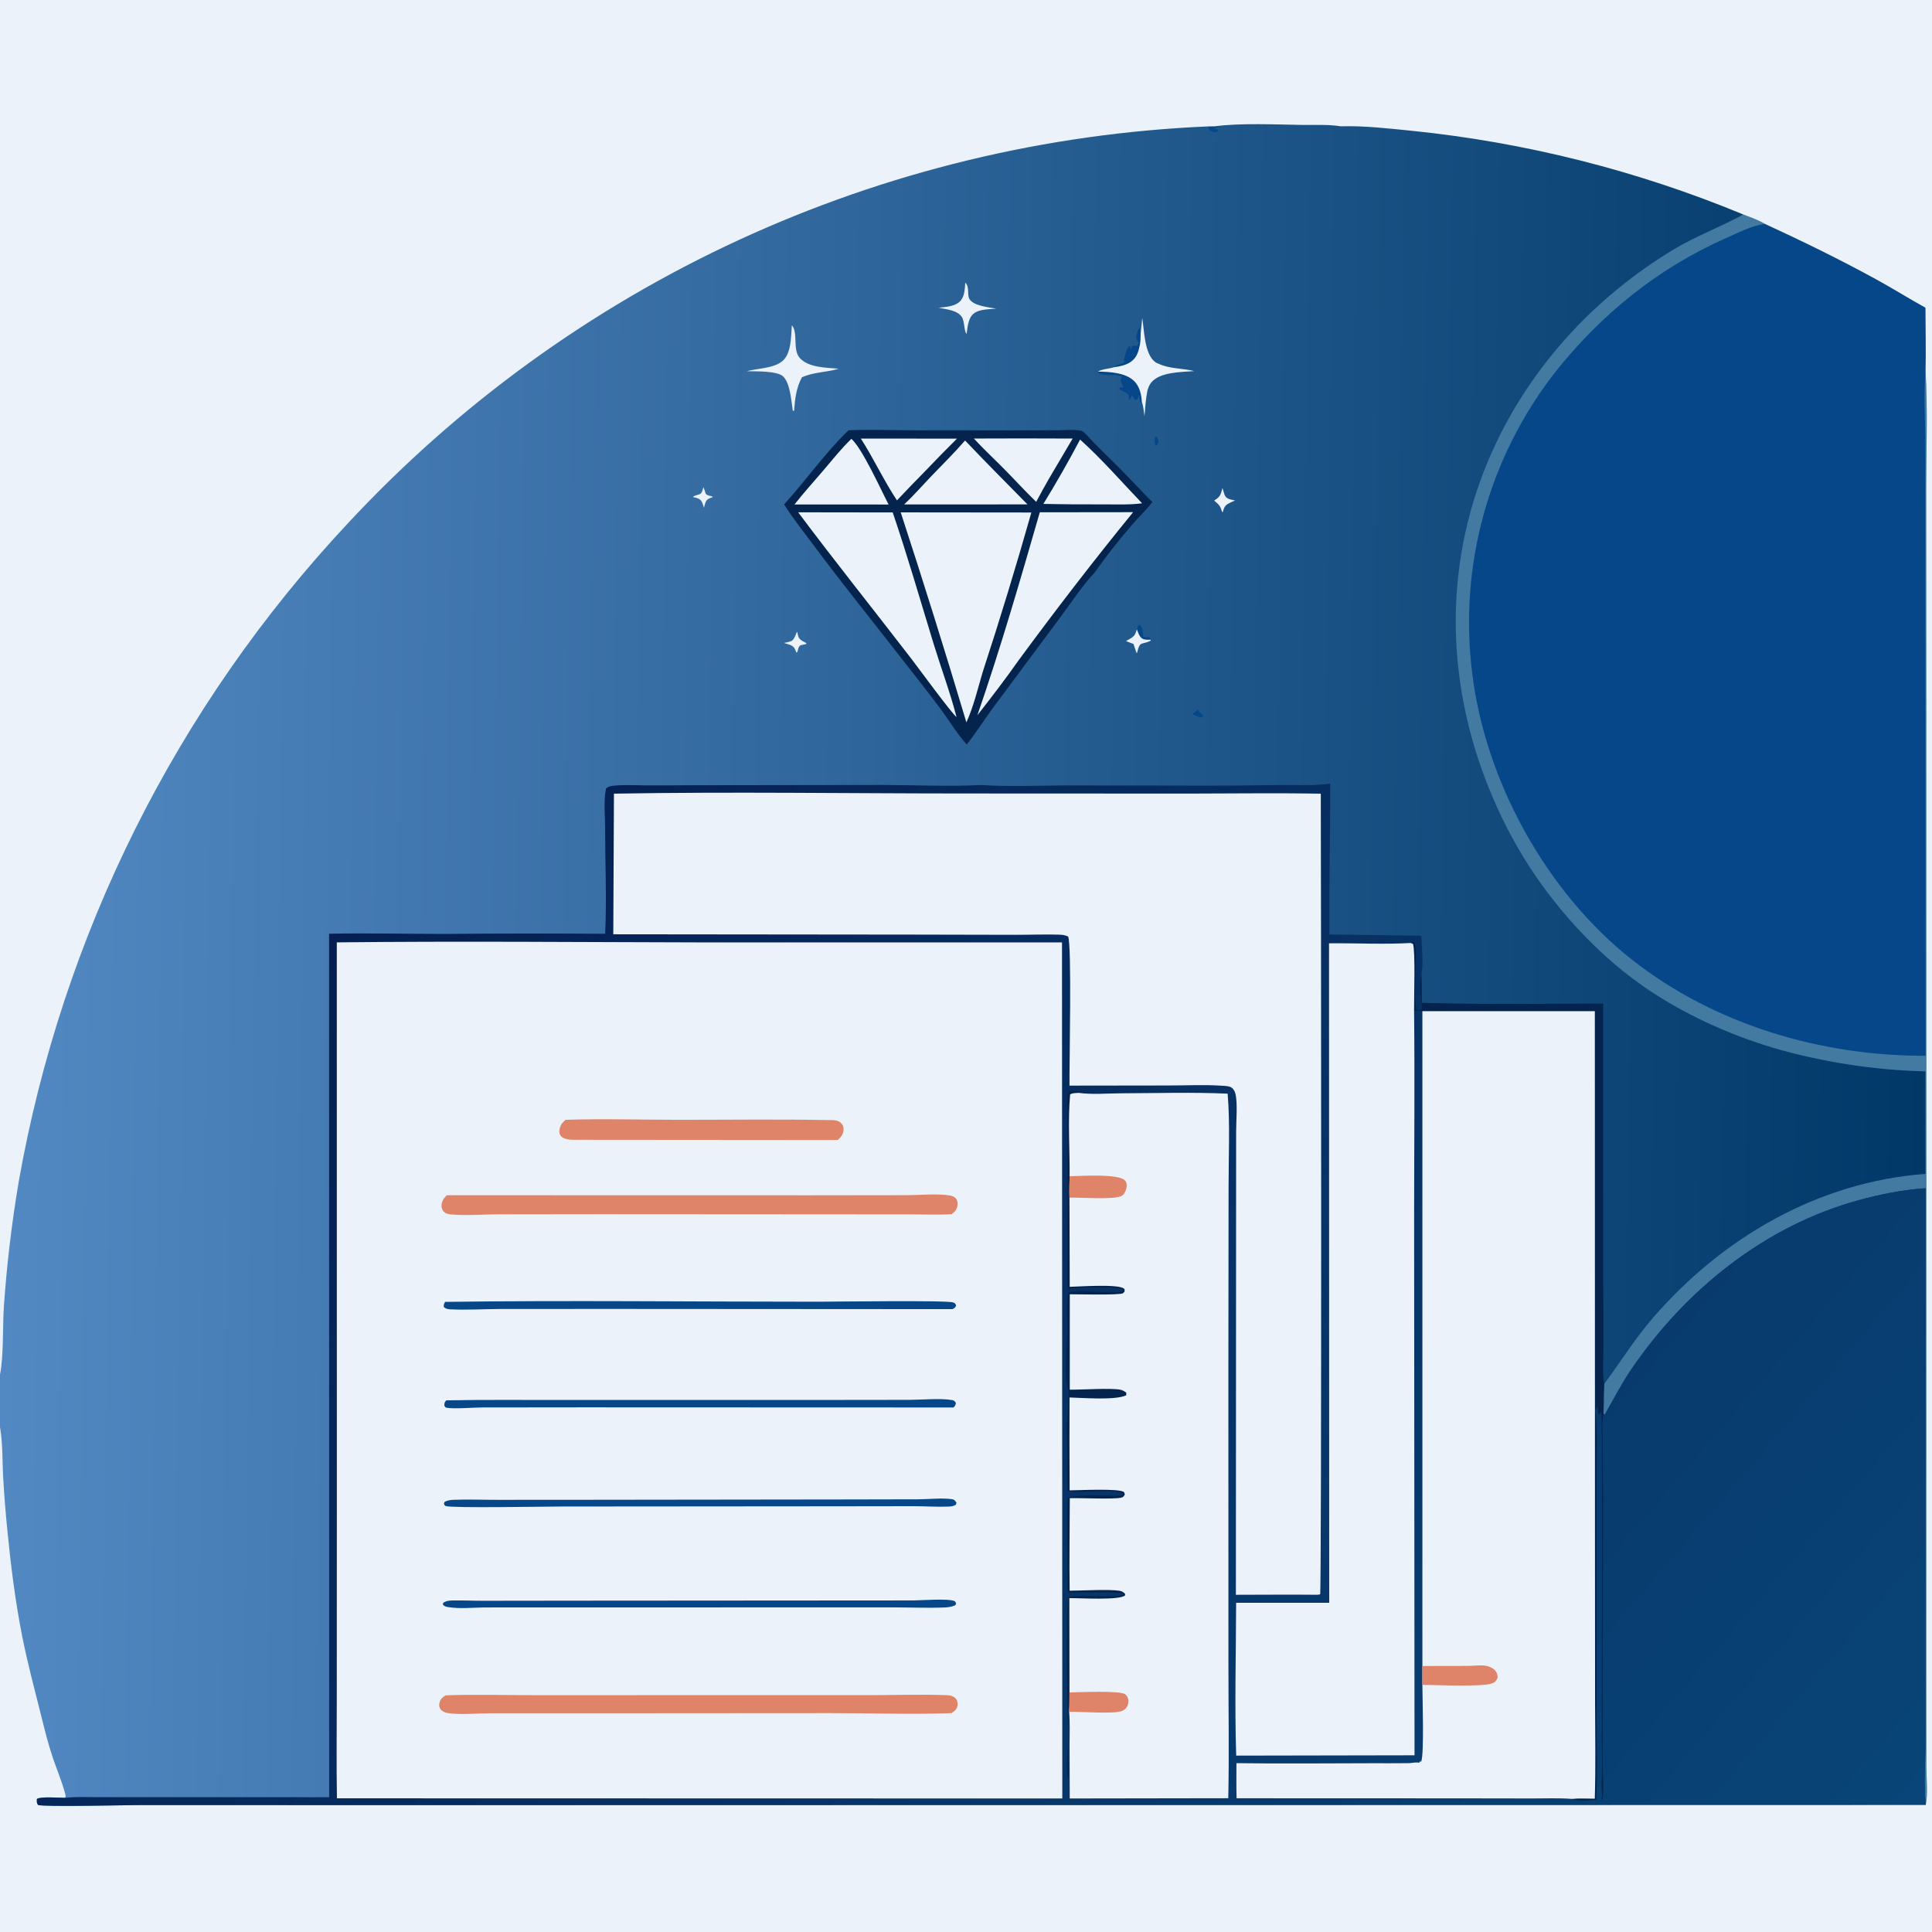 <svg xmlns="http://www.w3.org/2000/svg" width="1024" height="1024"><defs><linearGradient id="a" x1="1021.437" x2="3.12" y1="518.433" y2="504.236" gradientUnits="userSpaceOnUse"><stop offset="0" stop-color="#003868"/><stop offset="1" stop-color="#5389C2"/></linearGradient></defs><path fill="url(#a)" d="M0 0h1024v1024H0V0Z"/><path fill="#064789" d="M612.454 231.177c.868.62 1.156.915 1.399 2.044.316 1.472-.332 2.241-1.188 3.31-.76-1.972-.94-3.417-.211-5.354Zm22.339 144.917.403.233c.604 1.194 1.714 2.04 2.504 3.157l-.305.767-1.734-.071a65.83 65.83 0 0 0-3.214-1.4l-.15-.586a13.538 13.538 0 0 0 1.87-1.494l.626-.606Zm5.859-309.11 3.198-.036 3.519.446c-1.059.05-2.114.142-3.171.23l-.521.661 1.52.14.393.662c-.508.701-.359.849-1.074.953-1.156.17-2.666-.411-3.498-1.212-.554-.533-.351-1.128-.366-1.844Zm-38.054 266.624.712-2.118.902-.309c1.526 1.725 1.551 3.889 1.7 6.133 1.545 1.239 3.604-.897 4.018 1.747-1.244.003-2.739.112-3.919-.325-2.029-.752-2.695-3.298-3.413-5.128Z"/><path fill="#EBF2FA" d="M372.859 258.221a73 73 0 0 1 1.188 3.487c.878.882 1.772.993 2.941 1.249l.509.107-.121.313.9-.095c-.975.371-2.064.726-2.968 1.245-1.312.754-1.595 2.522-2.007 3.875l-.213.719c-.353-1.134-.661-2.415-1.294-3.426-1.013-1.617-2.775-1.81-4.502-2.233.446-.785 2.757-1.14 3.7-1.601 1.052-.513 1.339-2.038 1.68-3.063l.187-.577Zm49.489 76.704.302.329c.126.631.229 1.354.43 1.972.652 2.006 2.468 2.563 4.201 3.589l.11.492-3.134.716c-1.01.743-1.131 1.733-1.452 2.881-.223.794 0 .411-.687 1.049-.234-.61-.465-1.228-.736-1.822-1.085-2.377-3.626-2.541-5.859-3.376a19.728 19.728 0 0 0 4.257-1.146c1.253-1.189 1.686-2.415 2.31-4.011l.258-.673Zm225.543-76.187c.06.121.134.235.179.362.46 1.291.723 2.988 1.535 4.119.995 1.385 3.443 1.678 5.05 2.062-1.319.566-2.718 1.122-3.948 1.864-1.693 1.022-2.111 2.494-2.611 4.267l-.15.152c-.446-.882-.346-.572-.568-1.323-.714-2.409-1.989-3.307-3.834-4.925.223-.158.441-.324.669-.475 2.391-1.582 2.821-2.752 3.517-5.452l.161-.651Zm-47.119 82.573a84.154 84.154 0 0 1-3.966-1.553c1.732-.989 4.119-1.974 4.934-3.918.305-.727.561-1.497.858-2.232.718 1.83 1.384 4.376 3.413 5.128 1.18.437 2.675.328 3.919.325l-.144.554c-.768.387-1.484.674-2.313.909-.837.237-1.81.431-2.603.786-1.334.597-1.812 3.398-2.21 4.76l-.286-.034-1.602-4.725Z"/><path fill="#064789" d="M603.649 181.481c-.661-.559-1.069-.859-1.364-1.707-.408-1.174.45-3.856.977-4.994.439-.95.121-.676.988-.977l.334 2.891c-.061 1.843-.002 3.787-.326 5.604-.78 3.877-1.507 7.153-4.99 9.563-2.423 1.676-5.867 2.423-8.751 2.761l1.03-1.048c1.757-.402 3.169-.688 4.646-1.754l-.575-.935c.531-2.525 1.466-5.892 3.181-7.857.546.848.408 1.759.456 2.754.239-.999.488-1.686 1.038-2.556.59-.009 1.181-.011 1.77.014l.644.031.942-1.79Zm-21.743 15.457c6.175.119 14.832.495 19.402 5.201 2.81 2.893 3.704 7.071 3.899 10.994l-.428.652c-.476-.733-.71-1.156-.81-2.049-.1-.894-.151-1.807-.234-2.706-.497 1.608-.38 2.282-1.868 3.155-.707-.656-1.365-1.628-1.752-2.522-.022-.052-.01-.113-.015-.169-.384.575-.638 1.04-.877 1.699-.073.2-.137.404-.205.606-.198-.065-.449-.046-.595-.194-.384-.391.127-1.832-.583-2.541-1.342-1.34-3.263-1.65-4.547-3.064l.217-.612 1.726-.139c.026-.579.077-.31-.23-.929-.213-.428-.439-.85-.643-1.282-.525-1.111-.436-1.56.005-2.67.115-.288.238-.573.357-.859-4.114-1.554-8.212-.079-12.33-1.452l-.489-1.119Z"/><path fill="#EBF2FA" d="M511.624 149.82c2.555 2.453.649 6.587 2.417 9.009 2.444 3.347 10.065 4.046 13.974 4.741-3.556.354-8.569.247-11.592 2.369-3.365 2.36-3.524 7.314-4.109 11.004-1.351-1.07-1.019-6.714-2.533-8.955-2.485-3.676-8.291-4.014-12.283-4.877 3.494-.429 7.924-.598 10.755-2.88 3.089-2.491 3.05-6.804 3.371-10.411Zm-91.923 22.587c3.384 3.711.363 12.688 3.993 17.083 4.475 5.418 14.358 5.37 20.858 5.934-6.508 2.016-13.175 1.677-19.532 4.565-3.025 5.713-3.654 11.366-4.139 17.715l-.681.011c-.79-5.113-1.324-14.216-4.945-18.04-3.103-3.278-14.958-2.773-19.472-2.929 5.7-1.516 14.165-1.493 18.777-5.254 4.973-4.056 4.67-13.153 5.141-19.085Zm184.883 4.287q.388-4.085.841-8.163c1.034 6.491 1.104 19.376 7.04 23.48.535.369 1.096.601 1.706.814 5.781 2.748 12.67 2.285 18.82 3.862-6.795.553-18.276.367-22.876 6.14-1.014 1.272-1.508 2.693-1.958 4.232-.911 4.486-1.178 8.979-1.563 13.529-.35-2.067-.528-5.632-1.387-7.455-.195-3.923-1.089-8.101-3.899-10.994-4.57-4.706-13.227-5.082-19.402-5.201 2.378-1.432 5.917-1.437 8.611-2.316 2.884-.338 6.328-1.085 8.751-2.761 3.483-2.41 4.21-5.686 4.99-9.563.324-1.817.265-3.761.326-5.604Z"/><path fill="#05244D" d="m449.704 228.071.765-.036c10.347-.453 20.907-.038 31.268.014l49.502.038 28.561-.043c4.102.002 8.817-.461 12.84.147 1.437.218 2.195 1.284 3.232 2.233 5.46 6.093 11.565 11.72 17.332 17.533 5.925 5.973 11.61 12.204 17.591 18.115-3.261 4.293-7.236 7.966-10.753 12.044-6.932 8.039-13.792 16.696-19.886 25.382-6.743 7.193-12.463 16.023-18.371 23.954l-35.695 48.021c-4.666 6.305-8.804 13.012-13.723 19.123-5.09-5.679-9.018-12.322-13.546-18.445-6.78-9.169-13.96-18.111-20.956-27.123-15.355-19.78-31.177-39.275-46.117-59.367-5.439-7.315-11.286-14.603-16.152-22.308 11.609-12.802 21.662-27.273 34.108-39.282Z"/><path fill="#EBF2FA" d="m456.28 232.463 50.933.022q-8.496 8.443-16.752 17.12-7.62 7.713-15.053 15.607c-6.974-10.508-12.302-22.104-19.128-32.749Zm59.885-.027q26.179-.127 52.359.01l-12.564 21.299q-3.477 6.069-6.756 12.248c-5.869-5.678-11.395-11.747-17.137-17.558-5.28-5.344-10.83-10.459-15.902-15.999Zm-64.907.158c5.761 5.038 15.775 27.266 19.716 34.811l-29.283-.021-20.613.001c4.859-6.152 10.175-12.033 15.269-17.995 4.833-5.657 9.549-11.641 14.911-16.796Zm121.204.382c11.567 10.362 22.103 22.555 32.865 33.783-6.608.866-13.425.565-20.077.565q-16.124.094-32.245-.232 10.288-16.739 19.457-34.116Zm-60.951.492c10.839 11.435 22.037 22.609 33.067 33.863l-30.732.029-34.606-.003c5.093-4.777 9.695-10.087 14.525-15.129 5.942-6.203 12.131-12.262 17.746-18.76Zm39.602 38.053 49.467-.059c-20.928 25.648-40.94 51.688-60.575 78.345-7 9.944-14.462 19.72-21.978 29.281 12.242-35.348 22.742-71.618 33.086-107.567Zm-128.062.013 50.107.069c7.81 22.908 14.544 46.359 21.636 69.502 3.971 12.958 8.808 25.848 12.194 38.958-2.872-2.296-20.143-25.955-23.784-30.688-19.994-25.994-40.504-51.576-60.153-77.841Zm54.353.033 69.239.071q-12.071 42.589-25.827 84.664c-2.567 8.664-4.847 18.371-8.61 26.566q-16.69-55.873-34.802-111.301Z"/><path fill="#064789" d="M924.032 113.7c3.844 1.495 7.872 2.854 11.419 4.975 19.961 9.18 39.529 18.763 58.813 29.306 8.866 4.847 17.426 10.237 26.266 15.115.02 11.111.3 22.288.06 33.392 1.17 20.942.34 42.319.33 63.317l.08 111.014.02 349.122-.03 170.628.03 45.821c0 6.284.85 14.086-.32 20.197-1.17-10.221-.16-23.047-.15-33.533l.01-69.379.02-223.869c-11.64.706-23.945 3.176-35.19 6.237-49.973 13.606-92.256 47.711-121.046 90.148-5.09 7.502-9.137 15.508-13.651 23.348l-.835.012c.229-5.32.005-10.637.353-15.962 8.715-11.716 16.268-23.958 25.852-35.051 36.742-42.526 87.773-72.201 144.477-76.32l-.03-54.378q-10.24-.249-20.45-1.159-10.205-.91-20.33-2.477-10.126-1.566-20.129-3.784-10.004-2.217-19.843-5.075c-24.011-7.23-48.213-18.266-68.821-32.615-28.146-19.598-53.497-49.026-69.697-79.185-29.539-54.989-38.512-118.017-20.137-178.212 17.079-55.948 55.847-102.83 105.642-132.906 11.901-7.187 24.629-11.898 36.77-18.444l.517-.283Z"/><path fill="#427AA1" d="M924.032 113.7c3.844 1.495 7.872 2.854 11.419 4.975-6.803.815-14.497 4.819-20.771 7.591-36.09 15.948-66.536 40.706-90.925 71.666q-1.616 2.086-3.18 4.211-1.564 2.125-3.076 4.287-1.512 2.163-2.97 4.362-1.459 2.198-2.863 4.432-1.404 2.234-2.753 4.502-1.349 2.267-2.642 4.567-1.293 2.3-2.529 4.631-1.237 2.331-2.416 4.692-1.179 2.36-2.299 4.749-1.121 2.389-2.183 4.804-1.062 2.416-2.065 4.856-1.002 2.441-1.944 4.905-.943 2.465-1.825 4.952-.882 2.486-1.702 4.994-.821 2.508-1.58 5.035-.759 2.527-1.456 5.072t-1.331 5.106q-.635 2.561-1.206 5.137-.572 2.576-1.08 5.165-.509 2.589-.953 5.19-.445 2.6-.826 5.211-.381 2.611-.698 5.231-.317 2.619-.569 5.245-.253 2.627-.441 5.259-.189 2.631-.313 5.267-.123 2.636-.183 5.274-.059 2.638-.054 5.276.006 2.639.076 5.276.07 2.638.204 5.273.135 2.635.334 5.266.199 2.631.462 5.256.263 2.626.591 5.244c6.856 57.301 39.504 116.577 85.025 152.255 43.713 34.26 100.097 50.849 155.29 50.675l-.1-241.013-.04-82.572c.01-13.009-.95-26.59.13-39.516 1.17 20.942.34 42.319.33 63.317l.08 111.014.02 349.122-.03 170.628.03 45.821c0 6.284.85 14.086-.32 20.197-1.17-10.221-.16-23.047-.15-33.533l.01-69.379.02-223.869c-11.64.706-23.945 3.176-35.19 6.237-49.973 13.606-92.256 47.711-121.046 90.148-5.09 7.502-9.137 15.508-13.651 23.348l-.835.012c.229-5.32.005-10.637.353-15.962 8.715-11.716 16.268-23.958 25.852-35.051 36.742-42.526 87.773-72.201 144.477-76.32l-.03-54.378q-10.24-.249-20.45-1.159-10.205-.91-20.33-2.477-10.126-1.566-20.129-3.784-10.004-2.217-19.843-5.075c-24.011-7.23-48.213-18.266-68.821-32.615-28.146-19.598-53.497-49.026-69.697-79.185-29.539-54.989-38.512-118.017-20.137-178.212 17.079-55.948 55.847-102.83 105.642-132.906 11.901-7.187 24.629-11.898 36.77-18.444l.517-.283Z"/><path fill="#EBF2FA" d="M0 0h1024v1024H0V756.419l.098.555c1.347 8.077 1.136 16.635 1.516 24.823q.81 14.651 2.278 29.251c1.831 18.643 4.204 37.682 7.841 56.082 2.823 14.28 6.647 28.458 10.173 42.586 1.794 7.191 3.592 14.453 5.938 21.487 2.085 6.253 4.777 12.506 6.52 18.845.282 1.022.577 1.835.2 2.833-2.731.008-13.363-.781-15.01.622-.025 1.417-.223 1.97.589 3.165 3.017 1.093 47.877.054 54.423.04l137.607.043 808.527-.164c1.17-6.111.32-13.913.32-20.197l-.03-45.821.03-170.628-.02-349.122-.08-111.014c.01-20.998.84-42.375-.33-63.317.24-11.104-.04-22.281-.06-33.392-8.84-4.878-17.4-10.268-26.266-15.115-19.284-10.543-38.852-20.126-58.813-29.306-3.547-2.121-7.575-3.48-11.419-4.975q-10.498-4.351-21.146-8.317-10.649-3.966-21.435-7.542-10.786-3.577-21.695-6.759-10.909-3.182-21.926-5.965-11.017-2.784-22.128-5.165-11.111-2.381-22.302-4.357-11.19-1.975-22.445-3.543-11.255-1.567-22.559-2.725c-12.416-1.228-25.27-2.754-37.748-2.386-6.569-1.071-13.955-.622-20.639-.732-13.349-.22-33.222-1.08-46.159.739l-3.198.036q-8.055.34-16.098.874-8.044.536-16.072 1.267-8.029.732-16.037 1.659t-15.991 2.049q-7.983 1.122-15.937 2.438-7.953 1.317-15.872 2.827t-15.799 3.213q-7.879 1.703-15.715 3.598-7.836 1.894-15.623 3.98-7.788 2.085-15.522 4.359t-15.41 4.737q-7.677 2.462-15.29 5.112-7.614 2.649-15.162 5.482-7.547 2.834-15.022 5.852-7.476 3.017-14.876 6.216-7.4 3.198-14.719 6.577-7.32 3.378-14.555 6.934-7.235 3.555-14.381 7.287-7.146 3.731-14.199 7.635-7.053 3.905-14.009 7.98-6.956 4.075-13.81 8.319-6.854 4.244-13.603 8.654-6.748 4.41-13.387 8.983t-13.165 9.306q-6.525 4.734-12.933 9.625-6.409 4.892-12.695 9.938-6.287 5.046-12.449 10.245-6.162 5.198-12.195 10.545-6.034 5.347-11.935 10.839-5.901 5.493-11.666 11.127-5.765 5.635-11.391 11.409-5.626 5.774-11.11 11.683-4.217 4.512-8.353 9.1-4.135 4.588-8.187 9.249-4.052 4.662-8.019 9.396-3.967 4.734-7.848 9.538-3.882 4.805-7.676 9.679-3.794 4.873-7.499 9.815-3.705 4.941-7.321 9.949-3.616 5.007-7.141 10.079-3.524 5.072-6.957 10.206-3.433 5.135-6.773 10.331-3.339 5.195-6.585 10.45-3.245 5.255-6.395 10.568-3.15 5.313-6.204 10.681-3.054 5.369-6.01 10.792-2.957 5.423-5.815 10.898-2.859 5.475-5.617 11.001-2.76 5.526-5.418 11.101-2.66 5.575-5.217 11.196-2.558 5.622-5.015 11.289-2.456 5.667-4.81 11.378-2.353 5.71-4.603 11.462-2.25 5.752-4.397 11.543-2.146 5.792-4.187 11.621-2.041 5.829-3.977 11.695-1.936 5.865-3.766 11.764-1.83 5.899-3.553 11.83-1.723 5.931-3.34 11.893-1.615 5.961-3.123 11.95-1.508 5.99-2.908 12.006-1.4 6.015-2.691 12.055-1.292 6.04-2.474 12.102-1.182 6.062-2.254 12.145-5.518 32.693-7.82 65.769c-.706 10.511-.102 26.96-2.071 36.262V0Z"/><defs><linearGradient id="b" x1="174.47" x2="887.507" y1="496.617" y2="1108.751" gradientUnits="userSpaceOnUse"><stop offset="0" stop-color="#051F52"/><stop offset="1" stop-color="#094578"/></linearGradient></defs><path fill="url(#b)" d="M519.903 416.071c15.049.973 30.492.283 45.581.202l59.786.109q26.418.132 52.833-.326c8.811-.086 18.226.516 26.947-.689-.008 26.644-.581 53.277-.412 79.924l48.729.678c.199 6.517 1.137 14.39.062 20.805l.131 14.755c32.012.967 64.067.464 96.09.418l.048 149.37q.215 16.522.148 33.046c-.005 6.172-.657 13.166.365 19.226-.348 5.325-.124 10.642-.353 15.962l.835-.012c4.514-7.84 8.561-15.846 13.651-23.348 28.79-42.437 71.073-76.542 121.046-90.148 11.245-3.061 23.55-5.531 35.19-6.237l-.02 223.869-.01 69.379c-.01 10.486-1.02 23.312.15 33.533l-808.527.164-137.607-.043c-6.546.014-51.407 1.053-54.423-.04-.812-1.195-.614-1.748-.588-3.165 1.646-1.403 12.278-.614 15.01-.622 5.473-.641 11.225-.337 16.74-.344l29.428.009 93.728.01-.043-457.649c20.368-.434 40.859.095 61.238.098q42.546-.377 85.093-.082c.876-18.682-.026-37.72-.038-56.442-.004-6.491-.865-14.297.508-20.561 1.291-1.263 3.032-1.391 4.779-1.549 5.119-.463 10.522-.131 15.668-.119q13.768.043 27.536-.063l99.415-.137c16.987.034 34.342.912 51.286.019Z"/><path fill="#05244D" d="M565.883 790.451c-.415-6.304-.09-12.797-.116-19.122-.019-4.705-.383-9.423-.368-14.116.016-4.929 1.786-18.382.529-22.189-2.166-6.559-.372-21.236-.241-28.43.134-7.298-.62-14.303.539-21.583 4.88-1.753 22.188.959 29.007-.532l-.048-.892c-.35-.318-.35-.357-.852-.59-1.913-.887-25.3-.831-27.374.134-.21.097-.414.209-.62.313-.455-.699-.29-.32-.461-1.446-.532-3.512-.088-7.637-.08-11.215l-.043-23.405.034-40.842c-.031-8.299-.359-16.721-.061-25.004.043-1.181.094-1.978.829-2.959 2.052-.865 5.604.126 7.959-.081.145-.013.289-.029.434-.044-1.163.172-2.24.3-3.324.79-1.454.124-3.158.056-4.443.8-1.248 14.059-.153 29.199-.27 43.394-.067 3.775-.184 7.558-.081 11.333l.144 47.273c4.943-.108 25.759-1.613 28.765.968.51.438.298.94.289 1.553-.311.31-.543.728-.933.93-1.969 1.021-23.801.497-28.091.508l-.012 50.554c6.63.074 21.445-.969 26.702.003 1.216.225 2.31.834 3.258 1.605l-.016 1.382c-5.92 2.752-22.973 1.333-30.063 1.151q-.1 24.614.046 49.227c4.768-.024 26.446-1.164 28.824.933l.458 1.199c-.57 1.011-.755 1.474-2.008 1.763-3.941.908-21.668.068-27.194.263-.031 16.335-.297 32.704-.073 49.036 6.609-.036 20.825-.882 26.539.039 1.158.187 1.934.749 2.791 1.502l.072.934c-2.957 2.752-24.409 1.378-29.555 1.446l.069 49.989c-.051 3.396.05 6.87-.181 10.253-1.317 5.787-.407 27.748-.274 35.019-.087-.157-.189-.307-.26-.473-.434-1.017-.547-2.145-.582-3.241-.2-6.316.582-12.696.491-19.018-.148-10.23-1.443-67.602.28-72.972 5.964-1.73 21.333.409 28.978-1.21l.038-.602c-3.3-1.267-24.203-.611-29.338-.694-.37-3.848-.475-49.167-.151-49.847 2.971-2.559 23.63-1.374 28.856-1.558l.494-.558-.947-1.276c-9.023-1.178-18.594.475-27.754-.336l-.611-.059Zm181.796-290.645 1.062-.619c.763.345.887.187 1.183 1.041 1.827 5.273-1.618 33.489 1.312 35.108 1.217-.201 1.655-.066 2.581-.931-.028-.147-.058-.293-.085-.44-.905-5.039-1.607-12.23-.303-17.191l.131 14.755c32.012.967 64.067.464 96.09.418l.048 149.37q.215 16.522.148 33.046c-.005 6.172-.657 13.166.365 19.226-.348 5.325-.124 10.642-.353 15.962-.85 4.06-.434 8.871-.445 13.019q.053 15.463.299 30.923l-.275 111.575.076 31.418c.053 5.746.676 11.917-.148 17.598l-.846-1.106.605.021c.026-1.411.021-2.754-.151-4.156-.389-3.177.045-6.645.082-9.861.068-5.893-.037-11.796-.075-17.69-.118-18.656.527-171.697-.281-173.186-.525 1.095-.313.519-.625 1.731l-.776-.359c-.445-1.276-.452-2.202-.443-3.531l-.495-.399-.254.098.293.831-.832.724c1.301 11.016.697 22.346.671 33.433l.001 49.896.003 78.607c.007 14.878.496 29.934-.204 44.793-3.984.337-8.52.71-12.444-.104l-.395-.379c3.898-.416 8.127-.104 12.064-.118.53-17.058.173-34.245.157-51.315l-.062-89.076-.067-276.979-91.394-.018-4.404-.17c-.1-6.307.765-31.695-.584-35.486l-1.23-.479Z"/><path fill="#EBF2FA" d="m747.679 499.806 1.23.479c1.349 3.791.484 29.179.584 35.486.393 36.497.032 73.036.019 109.537l.214 285.032-94.515.176c-.875-26.901-.097-54.079-.039-81.002l49.34.008-.106-349.549c14.365-.151 28.943.638 43.273-.167Zm-176.053 79.432c7.241 1.007 15.544.254 22.899.23 18.671-.062 37.518-.644 56.16.192 1.326 16.204.454 33.61.487 49.989l-.103 99.054.024 153.113c-.001 23.733.411 47.553-.073 71.277l-84.035.133-.103-28.313c0-5.836.277-11.824-.219-17.637.231-3.383.13-6.857.181-10.253l-.069-49.989c5.146-.068 26.598 1.306 29.555-1.446l-.072-.934c-.857-.753-1.633-1.315-2.791-1.502-5.714-.921-19.93-.075-26.539-.039-.224-16.332.042-32.701.073-49.036 5.526-.195 23.253.645 27.194-.263 1.253-.289 1.438-.752 2.008-1.763l-.458-1.199c-2.378-2.097-24.056-.957-28.824-.933q-.147-24.613-.046-49.227c7.09.182 24.143 1.601 30.063-1.151l.016-1.382c-.948-.771-2.042-1.38-3.258-1.605-5.257-.972-20.072.071-26.702-.003l.012-50.554c4.29-.011 26.122.513 28.091-.508.39-.202.622-.62.933-.93.009-.613.221-1.115-.289-1.553-3.006-2.581-23.822-1.076-28.765-.968l-.144-47.273c-.103-3.775.014-7.558.081-11.333.117-14.195-.978-29.335.27-43.394 1.285-.744 2.989-.676 4.443-.8Z"/><path fill="#DF8369" d="M566.844 897.023c4.644-.021 27.037-1.188 29.636 1.043 1.033.887 1.577 2.118 1.62 3.468.044 1.399-.438 2.829-1.363 3.886-.698.799-1.507 1.264-2.508 1.582-4.657 1.475-21.569.173-27.566.274.231-3.383.13-6.857.181-10.253Zm.069-273.591c5.623-.048 26.072-1.549 29.43 2.311 1 1.15.947 2.839.602 4.239-.359 1.462-1.191 3.203-2.586 3.94-3.861 2.041-22.089.701-27.527.843-.103-3.775.014-7.558.081-11.333Z"/><path fill="#EBF2FA" d="m753.897 535.941 91.394.018.067 276.979.062 89.076c.016 17.07.373 34.257-.157 51.315-3.937.014-8.166-.298-12.064.118-7.079-.525-14.344-.215-21.449-.224l-37.581-.061-118.755-.043c-.189-6.189-.062-12.42-.076-18.614 23.938.362 47.935.058 71.877.045 6.426-.003 12.861.054 19.286-.039 1.607-.023 3.382-.454 4.95-.362.26.016.509.104.764.156l.487-.974.376.102-.601.481.809-.271c1.616-4.153.607-34.406.602-40.621l.006-10.007.003-347.074Z"/><path fill="#DF8369" d="m753.894 883.015 24.358-.047c2.972-.015 6.348-.56 9.257-.083 1.696.278 3.588 1.078 4.789 2.335 1.115 1.167 1.426 2.307 1.468 3.91-.552 1.539-1.234 2.385-2.734 3.024-4.821 2.055-30.043.891-37.144.868l.006-10.007Z"/><path fill="#EBF2FA" d="M325.402 420.653c62.429-1.09 125.017-.083 187.461-.095l117.208.053c23.314-.011 46.67-.368 69.976.063.164 35.615.487 422.781-.344 424.357l-1.328.228c-14.438-.142-28.89-.004-43.329.009l.104-199.148.028-46.48c.001-5.392.843-15.091-.386-19.973-.265-1.056-.907-2.32-1.752-3.011-1.289-1.053-3.637-1.081-5.212-1.189-9.282-.636-18.91-.146-28.229-.138l-52.749.072c-.13-10.327 1.269-74.795-.724-79.02-1.541-.738-2.922-.931-4.627-.985-7.65-.243-15.414.088-23.078.073l-54.527-.114-158.842-.163.35-74.539Z"/><path fill="#EBF2FA" d="M178.512 499.474c64.873-.717 129.831-.105 194.711.019l189.666.012.158 453.725-384.466-.088c-.324-17.716-.07-35.486-.082-53.207l.036-108.048-.023-292.413Z"/><path fill="#064789" d="m444.862 794.75 41.649-.085c5.699-.028 12.482-.82 18.051-.069 1.23.166 1.702.868 2.381 1.798l-.28 1.093c-1.222.841-2.497.98-3.949 1.038-6.062.24-12.304-.215-18.391-.217l-43.919.061-143.154.114c-8.126.009-57.506.908-60.93-.238-.825-.276-.755-.679-1.074-1.412l.482-.881c1.579-.755 3.022-.963 4.768-1.028 7.675-.287 15.484.033 23.174.019l49.913-.032 131.279-.161Zm39.307 53.508c4.116-.041 18.973-1.12 21.767.388.654.353.619.888.823 1.542l-.657.732c-1.754.687-3.345.98-5.232 1.059-8.866.37-17.876-.021-26.758-.031l-52.592-.004-164.77.037c-6.071.062-13.169.808-19.118-.176-1.359-.225-2.14-.383-2.99-1.479l.418-.938c1.528-.888 2.853-1.053 4.614-1.096 5.427-.13 10.967.167 16.411.151l50.309-.063 177.775-.122ZM235.894 690.025c65.847-.895 131.825-.071 197.684-.083 8.746-.001 68.06-.865 71.627.385 1.07.375 1.122.612 1.579 1.57-.569 1.338-.675 1.29-1.979 1.975l-183.781-.115-56.114.034c-8.678.032-17.589.607-26.233.185-1.531-.075-2.191-.24-3.414-1.161-.203-1.286.079-1.587.631-2.79Zm.648 52.194c20.477-.414 41.019-.16 61.503-.201l131.848-.006 52.267-.063c6.009-.025 16.799-.943 22.351.11 1.255.238 1.436.51 2.117 1.47-.149 1.316-.33 1.434-1.201 2.459l-195.881-.071-53.804.058c-4.825.011-14.662.87-18.955.178-.818-.131-.845-.533-1.295-1.166.102-1.534.046-1.625 1.05-2.768Z"/><path fill="#DF8369" d="M299.756 593.537c19.681-.68 39.593-.041 59.299-.02 26.691.027 53.464-.376 80.146.148 2.502.049 5.239-.174 6.955 1.986.753.948 1.024 1.989.942 3.185-.168 2.464-1.332 3.802-3.104 5.387l-136.853-.11c-2.806-.029-7.966.371-9.877-2.036-.703-.884-.883-1.824-.771-2.925.261-2.573 1.351-3.976 3.263-5.615ZM236.22 898.564c15.771-.595 31.763-.062 47.553-.068l91.09-.019 84.246.006c14.229-.009 28.67-.528 42.879.005 1.782.066 3.596.501 4.742 1.994.747.974.982 2.24.783 3.437-.343 2.063-1.534 2.998-3.162 4.044q-1.455.08-2.911.129c-20.356.64-40.934-.123-61.315-.108l-128.537.084-51.384-.011c-6.361.019-17.502.98-23.308-.195-1.225-.248-2.4-.762-3.235-1.73-.869-1.007-1.023-2.177-.764-3.435.436-2.118 1.563-3.036 3.323-4.133Zm.523-265.027q.878-.038 1.757-.047l191.017.04 51.331-.064c6.701-.013 16.5-.967 22.822.22 1.154.216 2.301.688 3.051 1.637.827 1.045.916 2.402.729 3.667-.33 2.229-1.325 3.231-3.069 4.549-7.235.449-14.662.122-21.922.117l-39.614-.034-124.728-.078-53.927.07c-8.056.02-16.738.794-24.735.087-1.607-.142-2.987-.299-4.209-1.483-.836-.811-1.223-1.894-1.229-3.045-.013-2.358 1.122-4.035 2.726-5.636Z"/></svg>